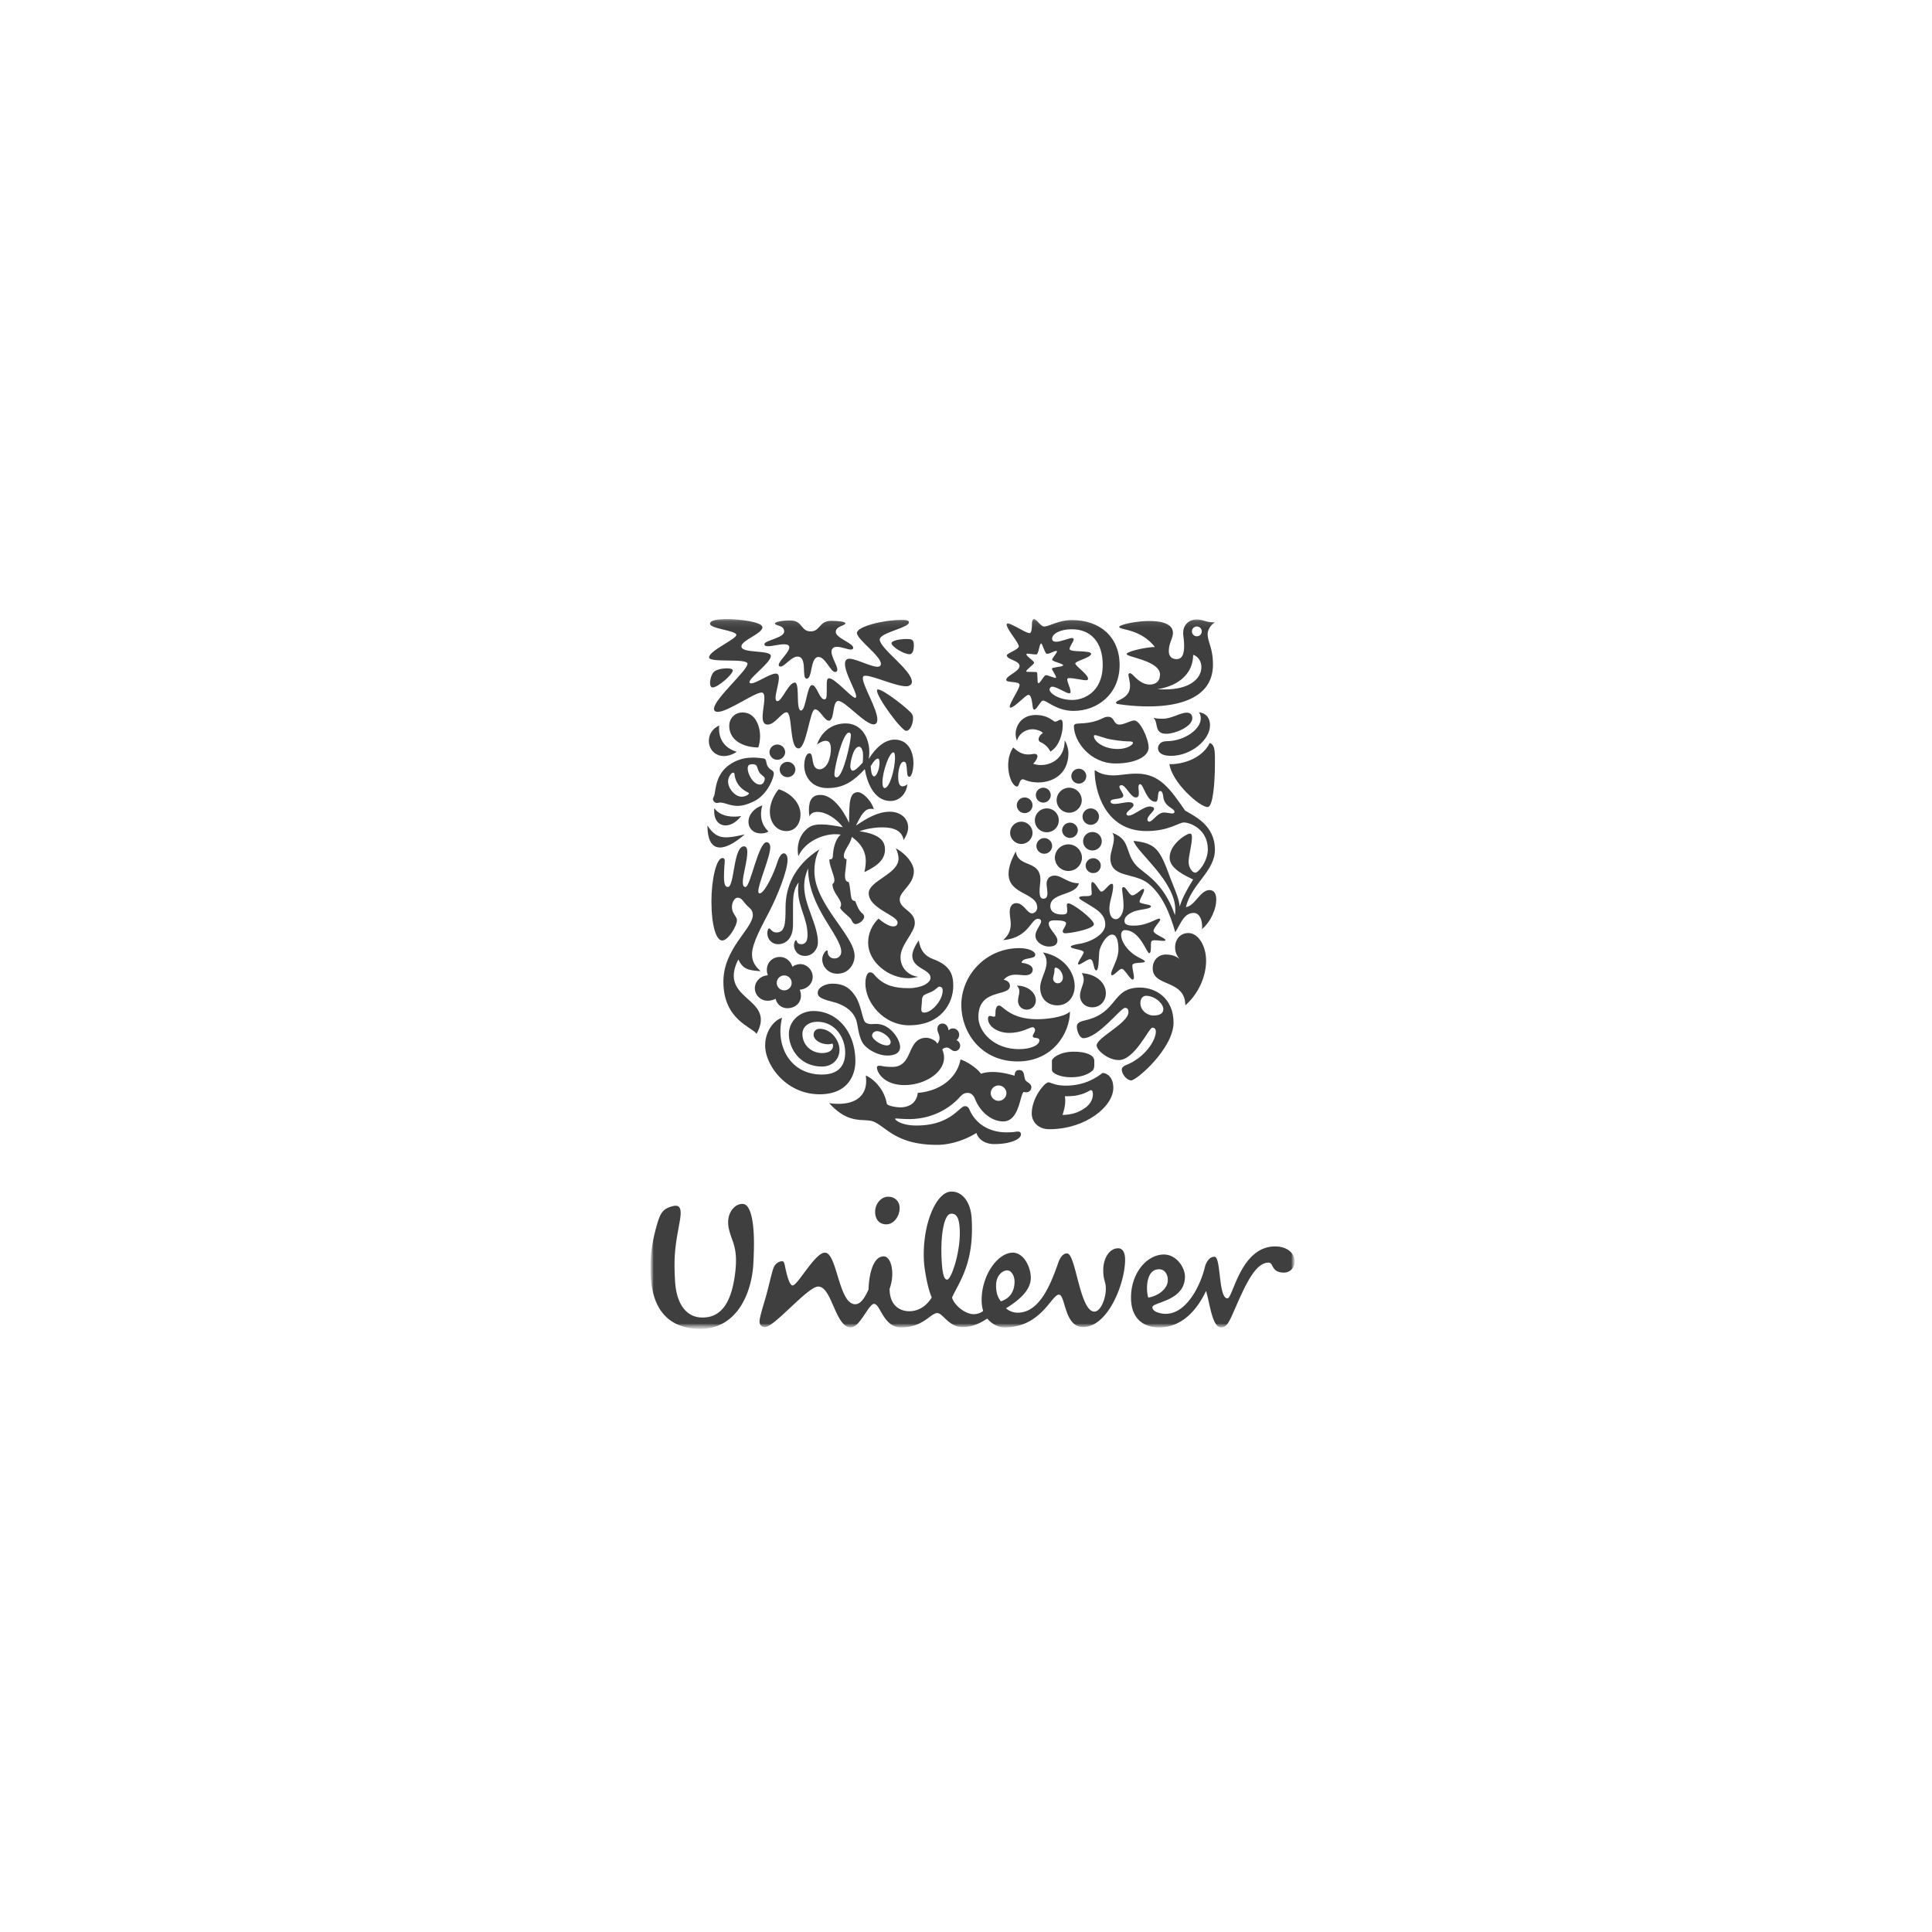 <?xml version="1.0" encoding="UTF-8"?>
<svg data-bbox="101.002 96.1 100.04 110.251" xmlns="http://www.w3.org/2000/svg" viewBox="0 0 300 300" height="300" width="300" data-type="color">
    <g>
        <mask height="111" width="101" y="96" x="101" maskUnits="userSpaceOnUse" style="mask-type:luminance" id="0d5ee592-a243-4db7-94dd-dfae53cbd503" fill="none">
            <path fill="#ffffff" d="M201.042 96.1H101v110.25h100.042z"/>
        </mask>
        <g mask="url(#0d5ee592-a243-4db7-94dd-dfae53cbd503)">
            <mask height="111" width="101" y="96" x="101" maskUnits="userSpaceOnUse" style="mask-type:luminance" id="d0a46ab1-75c3-4d4f-a537-6a34803ff5c7" fill="none">
                <path fill="#ffffff" d="M201.041 96.1H101v110.25h100.041z"/>
            </mask>
            <g mask="url(#d0a46ab1-75c3-4d4f-a537-6a34803ff5c7)">
                <path fill="#3F3F3F" d="M113.885 193.031c-.164-.52-.642-1.688-.772-2.551-.288-1.91.715-3.168 1.636-3.456 1.033-.288 1.437.229 1.837 1.431.517 1.83.574 4.227.401 7.66-.226 4.689-2.581 10.351-8.435 10.234-5.053-.11-7.289-3.371-7.521-8.345-.11-2.345.058-4.689 1.033-8.004.517-1.775.978-2.407 2.583-2.747 1.261-.229 1.147 1.084.862 2.633-.629 3.429-.921 5.085-.688 8.975.225 4.117 2.123 5.719 4.19 5.719 3.099.059 4.476-2.513 5.052-6.234.455-2.972.112-4.402-.178-5.315m66.092 4.06c1.207 0 1.554 1.423 1.265 2.284-.288.856-1.32 1.833-2.926 2.117-.346-.86-.519-4.401 1.661-4.401m-22.438 1.939c0-.968-.52-1.77-1.146-1.77-.522 0-1.723.57-1.723 2.401 0 1.434.512 2.114.746 2.406 1.66-.517 2.123-1.893 2.123-3.037m-17.855-11.663c-.081-.917-.802-1.541-1.779-1.541-1.089 0-2.115 1.138-2.006 2.569.07.943.628 1.718 1.724 1.718 1.259.001 2.176-1.428 2.061-2.746m9.335 3.359c-.099-1.599-.488-2.321-1.35-2.262-1.143.069-1.672 3.652-1.438 7.418.149 2.457.516 2.836.858 2.812.633-.038 2.15-4.428 1.93-7.968m38.077 6.019c-.712 2.94-2.869 7.265-6.086 7.265-.745 0-2.066-.289-2.066-1.032 0-.801 5.055-.911 5.055-4.745 0-1.428-1.32-3.432-3.273-3.432-2.583 0-5.102 2.805-5.102 6.692 0 3.485 2.173 4.63 4.354 4.63 3.79 0 6.086-3.09 7.291-5.661.576 1.716.915 5.661 2.356 5.661.572 0 .976-.287 1.665-1.828 1.718-3.834 3.385-8.236 5.682-8.236.858 0 .344 1.547 2.41 1.547.973 0 1.66-.801 1.66-1.72 0-1.316-1.204-2.342-3.039-2.342-5.397 0-6.541 8.063-7.403 8.063-1.436 0-.976-6.462-2.012-6.462-.918-.001-1.37 1.089-1.492 1.6m-45.918 6.861c.86 0 2.34-.278 3.504-2.136-.666-1.473-1.141-4.45-1.207-5.534-.342-5.543 1.801-10.757 4.148-10.901 1.721-.104 3.097 1.518 3.255 4.146.423 6.907-1.886 9.79-3.042 12.278.195.964 1.838 2.606 3.387 2.606.572 0 1.264-.286 1.438-.518a5.7 5.7 0 0 1-.233-1.657c0-4.003 2.584-7.378 4.824-7.378 1.779 0 2.812 2.344 2.812 3.891 0 1.827-1.551 3.317-3.846 4.747.404.397 1.146.686 1.781.686 3.274 0 4.987-3.947 6.256-7.551.229-.687.633-1.657 1.435-1.657 1.377 0 1.954 9.035 4.244 9.035.979 0 1.781-2.003 1.781-3.543 0-1.145-.402-1.26-.402-2.918 0-1.828.977-3.371 2.3-3.371.803 0 1.093.797 1.093 1.767 0 3.66-2.644 10.466-6.542 10.466-2.933 0-2.704-5.032-3.736-5.032-1.153 0-2.76 5.089-8.438 5.089-.922 0-1.896-.457-2.697-1.374-1.376.917-2.527 1.317-3.848 1.317-2.121 0-3.042-2.173-3.901-2.173-1.035 0-2.18 2.23-5.627 2.23-2.755 0-3.215-3.656-4.188-3.656-.863 0-2.183 3.656-3.617 3.656-2.415 0-2.926-6.346-5.054-6.346-1.664 0-6.923 6.445-8.351 6.298-.574-.06-.815-.487-.755-1.059.081-.791.764-2.909 1.042-3.911.464-1.739.89-3.645 1.128-4.252.236-.614.873-1.051 1.385-1.004.257.024.334.503.414.899.291 1.414.695 2.855 1.152 2.855.806 0 3.469-5.09 5.018-5.09 1.897 0 2.125 8.008 4.706 8.008.863 0 1.497-1.028 2.069-2.29.058-2.118.632-5.142 2.354-5.142 1.206 0 1.78 2.685.917 5.032-.002 2.8 1.833 3.487 3.041 3.487" data-color="1"/>
            </g>
            <path fill="#3F3F3F" d="M181.158 113.938c-.425 0-1.036 0-1.371-.665-.276-.547-.183-1.428-.701-1.822.518.151 1.066.151 1.492.151 1.373 0 2.684-.94 3.69-.94.664 0 .877.425.877.848.001 1.337-2.705 2.428-3.987 2.428m.67 3.429c3.165 0 6.063-2.518 6.063-4.732 0-1.033-.489-1.882-1.738-2.034.213.274.304.486.304.971 0 1.67-2.553 3.521-5.328 3.521-1.007 0-1.312.697-1.312 1.061 0 .85.824 1.213 2.011 1.213m-.243 1.275c.398 2.882 4.781 6.766 5.968 6.674.795-.066 1.099-3.762 1.099-6.674 0-1.668.092-2.974-.793-3.278-1.403 2.823-5.084 3.4-6.274 3.278" data-color="1"/>
            <path fill="#3F3F3F" d="M113.028 137.727c1.034 0 .822-6.311 2.496-6.311.397 0 .519.394.519.88 0 1.425-.701 3.52-.701 4.672 0 .577.153.759.427.759.732 0 2.011-6.949 3.259-6.949.396 0 .578.395.578.789 0 1.457-1.856 5.644-1.856 6.827 0 .182.059.333.213.333.762 0 2.284-3.276 2.771-4.914.274-.85.639-1.306.975-1.306.304 0 .58.334.58 1.033 0 1.638-1.525 5.491-2.865 8.071-1.034 2.002-2.649 4.883-2.649 6.491 0 .82.15 1.669 1.339 2.701-1.95-.122-2.741-.303-3.471-1.82-3.26 6.462 5.999 5.826 2.832 11.558-.58-1.029-5.147-2.092-5.147-8.099 0-5.188 4.567-8.223 4.567-10.376 0-.424-.15-.788-.546-1.122-1.007-.851-1.038-1.547-1.829-1.547-.578 0-1.281 1.334-.549 2.517.245.395.458.638.458 1.002 0 .848-1.341 3.123-2.284 3.123-.945 0-1.675-2.333-1.675-6.097 0-3.339.76-6.705 1.705-6.705.274 0 .365.181.365.425 0 .395-.121 1.182-.121 2.517 0 1.426.335 1.548.609 1.548" data-color="1"/>
            <path fill="#3F3F3F" d="M120.793 146.615c1.281 0 2.346-.942 2.346-3.032v-3.096c0-1.183.092-2.517.884-3.46-.092.396-.092.82-.092 1.215 0 2.61 1.461 4.401 1.461 6.918 0 .939-.274 1.456-1.003 1.456-.702 0-.64-.637-.794-.637-.121 0-.304.394-.304.819 0 .637.457 1.638 1.736 1.638 1.097 0 1.979-1.001 1.979-2.124 0-2.728-2.132-5.764-2.132-8.676 0-1.275.335-2.124.609-2.792 0 6.038 5.147 10.437 5.147 12.954 0 .578-.426 1.033-1.066 1.033-.7 0-1.036-.547-1.036-.972 0-.212-.03-.273-.122-.273-.181 0-.73.607-.73 1.397 0 1 .822 2.216 2.345 2.216 1.735 0 2.68-1.459 2.68-2.763 0-3.185-6.244-8.01-6.244-13.166 0-.881.151-2.307.793-3.399-4.021 2.578-5.269 6.008-5.269 9.011 0 2.61-.091 3.913-1.431 3.913-.702 0-.884-.636-1.129-.636-.182 0-.274.546-.274.697.002 1.122.825 1.759 1.646 1.759" data-color="1"/>
            <path fill="#3F3F3F" d="M166.937 112.453c.387-.259 2.104.151 4.324-.943.273-.149.548-.21.791-.21 1.068 0 .794 1.213 1.769 1.213.76 0 1.738-.638 2.317-.638.908 0 2.218 2.853 2.218 4.188 0 1.547-2.341 2.489-5.114 2.489-4.049 0-6.488-3.52-6.488-5.796.001-.182.093-.243.183-.303m6.641 3.853c1.341 0 2.346-.607 2.346-.972 0-.12-.182-.211-.579-.211s-1.189-.03-2.682-.274c-1.282-.212-2.257-.697-2.622-.697-.122 0-.183.06-.183.151 0 .79 1.463 2.003 3.72 2.003" data-color="1"/>
            <path fill="#3F3F3F" d="M121.434 158.054c-1.005.243-2.62 1.819-2.62 4.31 0 2.971 3.198 7.554 8.467 7.554 4.446 0 5.543-3.065 5.543-5.13 0-4.58-2.831-7.797-6.516-7.797-2.01 0-3.808 1.457-3.808 3.61 0 2.004 1.523 5.007 5.146 5.007 1.706 0 2.711-1.215 2.711-2.607 0-1.366-1.248-3.246-3.077-3.246-.548 0-.943.36-.943.939 0 .727 1.003 1.457 2.253 1.457.304 0 .548-.061.671-.123a.74.74 0 0 1 .091.365c0 .699-.67 1.124-1.706 1.124-1.553 0-3.045-1.152-3.045-2.977 0-1.089.945-1.878 2.315-1.878 2.71 0 4.323 2.396 4.323 4.795 0 2.152-1.185 3.398-3.623 3.398-4.873-.001-7.247-4.371-6.182-8.801" data-color="1"/>
            <path fill="#3F3F3F" d="M156.201 175.829c1.461 0 1.385-.121 1.842-.121.456 0 .487.273.487.456 0 .668-1.493 1.487-4.143 1.487-1.553 0-2.498-.82-2.771-1.73-1.523.971-3.837 1.851-6.122 1.851-6.242 0-7.826-2.702-9.777-3.58-1.492-.668-3.776.638-6.975-2.913.427.092 1.007.122 1.463.122 2.801 0 4.293-1.363 4.293-3.55 0-.274-.03-.574-.061-.846.854.333 2.804 1.788 3.262 4.366.059.304 1.307.576 2.099.576 1.098 0 2.499-.455 2.712-2.244 3.655-.302 6.123-2.455 6.641-5.19 1.308.426 2.8 1.609 3.166 2.217q.776-.272 1.826-.273c.975 0 2.073.183 3.381.577.062-.394.122-.88.732-.88.913 0 .67 1.002.975 1.575.152.304.915.486.915 1.093 0 .579-.49.791-.794.791-.122 0-.275-.03-.367-.06-.608.213-.64 4.579-3.197 4.579-1.887 0-3.624-1.547-4.386-3.487-.213-.577-.67-.942-1.097-.942-.486 0-.76.092-1.338.73-1.644 1.788-4.386 3.335-7.767 3.335-1.036 0-1.858-.093-2.072-.093-.123 0-.123.031-.123.06 0 .214 1.035 1.034 3.29 1.034 5.361 0 6.671-3.005 7.523-3.005.124 0 .486 0 .699.486 1.251 2.911 3.978 3.579 5.684 3.579m-2.362-6.063a1.22 1.22 0 0 0 2.438 0 1.22 1.22 0 0 0-1.218-1.216c-.671 0-1.22.547-1.22 1.216" data-color="1"/>
            <path fill="#3F3F3F" d="M177.961 154.625c-.427 0-.884.335-.884 1.156 0 .907.702 1.485 1.097 1.666.214.123.55.244.882.244.884 0 1.586-.244 1.586-.974-.001-.936-1.374-2.092-2.681-2.092m-3.286 1.88c-.64 0-4.178 4.703-6.457 4.703-.548 0-1.006-1.031-1.006-1.817 0-.425.274-.729 1.251-.943 5.237-1.183 4.078-5.098 8.552-5.098 2.466 0 5.212 1.671 5.212 5.432 0 4.005-5.723 8.979-6.576 8.979-.702 0-1.463-1.001-1.463-1.668 0-.212.092-.485.701-.728 2.92-1.154 4.593-3.824 4.593-5.19 0-.304-.151-.604-.548-.604-.516 0-2.734 5.034-5.204 5.034-1.708 0-3.446-1.543-3.446-2.273 0-1.216 4.94-3.459 4.94-5.16-.001-.638-.305-.667-.549-.667" data-color="1"/>
            <path fill="#3F3F3F" d="M114.398 116.731s-.882.667-1.979.667c-1.309 0-2.345-.97-2.345-2.336 0-.941.488-1.911 1.614-2.398-.03.183-.03.334-.03.516-.001 1.731.974 3.035 2.74 3.551m6.518 5.826c-.67.788-1.371 2.123-1.371 3.488 0 1.638 1.006 3.003 2.56 3.003 1.491 0 2.193-1.274 2.193-2.578 0-2.032-1.859-3.46-3.382-3.913m-10.111 1.213a.65.65 0 0 0-.092.334c0 .274.305.576.578.576.244 0 .396-.06.518-.06.73 0 1.553.515 2.741.515.699 0 1.522-.213 2.557-.727 2.193-1.093 3.047-3.793 3.047-4.249 0-.577-.465-.501-.854-1.032-.388-.529-.24-.997-.487-1.244-.14-.142-.577-.151-1.127-.212a7 7 0 0 0-.671-.031c-1.003 0-2.195.124-3.532.972-2.641 1.68-2.253 4.46-2.678 5.158m7.157-3.762c.211.286.793.638.793.85 0 .423-.245.971-.732.971-1.066 0-1.918-1.609-1.918-2.52 0-.575.335-.636.791-.636.213 0 .305.031.457.122.273.152.273.758.609 1.213m-2.803 3.702c-1.004 0-2.101-1.244-2.101-2.367 0-.606.457-1.366.792-1.366.121 0 .183.092.212.305.183 1.486 1.158 2.336 2.073 2.76.091.06.152.091.152.151 0 .213-.579.517-1.128.517m2.59-7.646a6 6 0 0 0 .274-1.761c0-1.455-.672-3.671-2.742-3.671-1.187 0-2.042.941-2.042 2.064 0 2.397 2.407 3.368 4.51 3.368m-7.889 12.135c0 2.305.702 3.399 1.95 3.399.975 0 2.284-.699 3.836-2.034-1.186.273-2.102.456-2.923.456-1.096 0-1.948-.425-2.863-1.821m1.067-2.7c-.029.153-.029.304-.029.454 0 1.426.759 2.216 1.765 2.216.759 0 1.644-.455 2.434-1.457-.333.06-.731.09-1.096.09-1.125 0-2.344-.302-3.074-1.303m7.462-.425c-.702.182-2.163 1.031-2.163 2.548 0 1.091.852 1.791 1.918 1.791.549 0 .944-.122 1.188-.304-.852-.819-1.157-1.73-1.157-2.639 0-.638.091-1.031.214-1.396m1.096-8.313a1.22 1.22 0 0 0 1.217 1.215c.67 0 1.219-.547 1.219-1.215a1.22 1.22 0 0 0-2.436 0m1.582 2.73a1.22 1.22 0 0 0 2.439 0 1.22 1.22 0 0 0-2.439 0" data-color="1"/>
            <path fill="#3F3F3F" d="M168.584 134.388c0-.606.549-1.122 1.151-1.122.671 0 1.189.516 1.189 1.122 0 .698-.519 1.184-1.189 1.184a1.16 1.16 0 0 1-1.151-1.184m-10.694-9.344c0 .667.55 1.214 1.218 1.214.672 0 1.221-.547 1.221-1.214s-.55-1.213-1.221-1.213c-.668 0-1.218.547-1.218 1.213m-1.034 4.278c0 .941.79 1.728 1.736 1.728.943 0 1.737-.787 1.737-1.728 0-.94-.794-1.73-1.737-1.73-.946 0-1.736.79-1.736 1.73m3.839-1.942a1.84 1.84 0 0 0 1.852 1.851 1.844 1.844 0 0 0 1.861-1.851 1.845 1.845 0 0 0-1.861-1.851 1.84 1.84 0 0 0-1.852 1.851m.153-3.944a1.155 1.155 0 1 0 2.309 0 1.155 1.155 0 0 0-2.309 0m5.511-2.911c0 .635.518 1.151 1.159 1.151.639 0 1.158-.516 1.158-1.151 0-.639-.519-1.155-1.158-1.155-.641 0-1.159.516-1.159 1.155m-2.286 3.731a1.96 1.96 0 0 0 1.95 1.941c1.067 0 1.952-.88 1.952-1.941a1.96 1.96 0 0 0-1.952-1.941c-1.067 0-1.95.878-1.95 1.941m-3.135 7.099c0 .668.549 1.213 1.214 1.213a1.22 1.22 0 0 0 1.22-1.213 1.22 1.22 0 0 0-1.22-1.214 1.22 1.22 0 0 0-1.214 1.214m3.988-2.428a1.22 1.22 0 0 0 2.439 0 1.22 1.22 0 0 0-2.439 0m-1.127 4.278a2.105 2.105 0 0 0 4.208 0 2.105 2.105 0 0 0-2.105-2.094 2.103 2.103 0 0 0-2.103 2.094m4.388-2.58c0 .79.641 1.428 1.428 1.428a1.427 1.427 0 1 0 0-2.853c-.787 0-1.428.637-1.428 1.425m-.091-3.823c0 .7.58 1.276 1.273 1.276.702 0 1.282-.576 1.282-1.276 0-.696-.58-1.273-1.282-1.273-.693 0-1.273.577-1.273 1.273" data-color="1"/>
            <path fill="#3F3F3F" d="M171.199 166.609c-.793.608-2.645 1.971-5.725 1.971-1.645 0-2.377-.516-2.621-.516-.305 0-.64.303-.975.698-.724.851-1.67 2.429-1.67 4.157 0 1.212.946 2.424 2.706 2.424 5.701 0 9.961-3.548 9.961-6.429 0-1.637-.974-2.305-1.676-2.305m-1.584-.333c.246-.21.304-.546.304-.881v-.698c0-.881-1.335-1.394-3.164-1.394-2.226 0-3.415.998-3.415 1.425v1.395c0 .578 1.343 1.154 2.989 1.154 1.31 0 2.499-.333 3.286-1.001m-.246 3.003c.154 0 .335.09.335.638 0 .666-.303 1.545-1.395 2.242-.762.518-1.799.943-3.322.97.243-.725.427-1.486.427-2.211 0-.243-.03-.426-.061-.698h.396c2.408.001 3.445-.941 3.62-.941" data-color="1"/>
            <path fill="#3F3F3F" d="M157.738 132.204c.335 2.577 3.811 1.273 3.811 4.397 0 .456-.122 1.125-.122 1.7 0 .668.059 1.244.573 1.244.517 0 .64-.363.64-.849 0-.487-.123-1.093-.123-1.426 0-1.063.762-1.305 1.221-1.305 1.158 0 2.041 1.184 3.78 1.184-.398 1.941-4.421 1.425-4.421 3.55 0 1.062 1.067 1.303 1.768 1.303.64 0 .854-.09.854-.635 0-.305-.062-.639-.062-.851a.24.24 0 0 1 .245-.243c.673 0 3.956 2.488 3.956 3.248 0 .697-3.469 1.394-4.474 1.394-.305 0-.366-.212-.366-.333 0-.213.518-.85.518-1.213 0-.273-.457-.456-1.677-.456-.58 0-1.007.061-1.007.517 0 .817 1.342 1.82 1.342 2.576 0 .608-.366.972-1.342.972-.823 0-2.067-.638-2.067-1.699 0-.849.879-1.697.879-2.214 0-.152-.116-.395-.482-.395-1.129 0-1.433 2.972-5.425 3.307.64-.576 1.187-1.214 1.187-2.516 0-.638-.151-1.155-.151-1.852 0-.91.425-1.366 1.035-1.366 1.126 0 1.674 1.577 2.408 1.577.397 0 .823-.362.823-.909 0-2.306-4.448-1.973-4.448-5.219.001-.88.304-1.972 1.127-3.488m14.527 8.89c0 .756.246 1.637 1.008 1.637.64 0 1.187-.97 1.187-2.032 0-1.214-.213-2.155-.213-2.642 0-.211.092-.302.213-.302.458.031.884 1.274 1.373 1.274.549 0 1.366-1.002 1.7-1.002.092 0 .122.122.122.152 0 .456-.701 1.458-.701 1.852 0 .333 1.768.394 1.768.697 0 .456-1.854.456-2.737.851-.852.363-1.373.818-1.373 1.426 0 .607.61.727 1.464.727 2.035 0 3.467-1.091 3.924-1.091.091 0 .151.059.151.151 0 .304-1.035 1.304-1.035 1.76 0 .515 1.89 1.12 1.859 1.425-.03.091-.152.12-.365.12-.337 0-.854-.091-1.251-.091-.244 0-.457.03-.55.152-.211.243.062 1.852-.363 1.852-.397 0-1.433-3.58-3.773-3.58-.335 0-.579.273-.579.728 0 1.213 1.189 2.608 2.317 3.276.51.334 1.365.668 1.365.851 0 .363-1.945.03-1.945.636 0 .546.244 1.367.244 1.851 0 .152-.031.333-.213.333-.366 0-1.251-1.668-1.677-1.668-.366 0-1.158 1-1.494 1-.091 0-.151-.09-.151-.18 0-.699 1.128-2.275 1.128-3.824 0-.728-.092-2.306-.977-2.306-.731 0-1.555 1.153-1.92 2.306-.212.667-.061 3.247-.549 3.247-.457 0-.335-1.729-.946-1.729-.449 0-1.425.818-1.76.818-.062 0-.123-.031-.123-.091 0-.363.884-1.547.884-1.79 0-.455-2.011-.515-2.011-.879 0-.213.792-.364 1.523-.486 1.55-.274 3.835-1.396 3.835-2.973 0-1.759-1.707-2.518-2.829-3.247-.579-.364-1.219-.666-1.219-.909s.731-.243 1.036-.243c.457 0 .909-.031.909-.394 0-.274-.062-.819-.062-1.244 0-.304.03-.547.154-.547.456 0 1.096 1.486 1.402 1.486.487 0 1.157-1.214 1.616-1.214.151 0 .213.092.213.365.002 1.122-.579 2.396-.579 3.491" data-color="1"/>
            <path fill="#3F3F3F" d="M158.623 149.497c1.402.182 1.738.667 1.738 1.062 0 .668-.61.88-1.191.88-.425 0-.913-.091-1.431-.091-.672 0-1.34.152-1.888.789.395.06.975.335.975.942 0 1.76-4.903.302-4.903 4.824 0 2.396 2.498 5.007 6.273 5.007 1.952 0 3.201-.637 3.201-1.367 0-.576-1.035-.183-1.035-.668 0-.212.365-.608.365-.943 0-.147-.122-.422-.365-.422-.551 0-1.587.877-3.689.877-1.645 0-3.26-.937-3.26-2.213 0-.272.123-.425.305-.425.184 0 .426.122.64.122.184 0 .213-.122.213-.455 0-.334 0-1.276.578-1.276.58 0 1.677 2.125 5.882 2.125 1.396 0 4.109-.272 5.115-1.183-.03 3.338-2.653 7.737-8.133 7.737-5.695 0-8.741-4.552-8.741-8.74 0-4.64 3.806-8.857 9.016-8.857 1.338 0 2.468.454 2.468 1.031-.001.791-1.982.304-2.133 1.244m9.351 1.61c.213.332.305.666.305.969 0 .851-.579 1.639-.579 2.52 0 1.001.762 1.819 1.915 1.819 1.249 0 2.103-.999 2.103-2.184 0-1.608-1.463-2.973-3.744-3.124m-10.084 1.941c.304.302.397.606.397.91 0 .454-.213.941-.213 1.457 0 .725.549 1.364 1.339 1.364.855 0 1.435-.669 1.435-1.455 0-1.153-1.192-2.276-2.958-2.276m4.049-5.159c3.2.607 4.938 3.005 4.938 5.251 0 1.548-.975 2.971-2.683 2.971-1.555 0-2.676-1.061-2.676-2.76 0-1.274.999-2.609.999-3.915 0-.515-.152-1.031-.578-1.547m1.585 4.036c0 .424.305.759.732.759.486 0 .792-.426.792-.911 0-.636-.579-1.516-1.128-1.516-.245 0-.152.364-.213.758-.032.302-.183.666-.183.91" data-color="1"/>
            <path fill="#3F3F3F" d="M129.902 120.706c1.035 0 2.222-5.583 2.222-6.525 0-.242-.09-.425-.304-.425-.944 0-2.253 5.311-2.253 6.495-.001.212.06.455.335.455m7.462 1.668c.759 0 1.612-2.913 1.612-4.734 0-.395-.06-.818-.244-.818-.64 0-1.706 3.004-1.706 4.641.001.638.154.911.338.911m-4.968-2.701c.335 0 .762-.365 1.556-1.243.06-.394.06-.759.06-1.214 0-.606-.244-1.274-.609-1.274-.915 0-1.37 2.427-1.37 3.066.001.362.182.665.363.665m4.174-1.243c0-.517-.122-.638-.243-.638-.305 0-.639.365-1.127 1.184.061 1.092.244 1.578.548 1.578.335 0 .822-1.063.822-2.124m2.346-3.581c2.011 0 2.923 1.73 2.923 3.672 0 .849-.242 2.094-.638 2.094s-.335-.699-.396-1.336c-.061-.819-.214-1.001-.488-1.001-.519 0-.853 1.213-.853 2.337 0 .696.123 1.486.669 1.486.305 0 .58-.152.763-.334-.122 1.395-1.159 2.61-2.62 2.61-2.68 0-3.686-3.126-3.989-4.946-1.614 1.699-3.106 2.943-5.787 2.943-2.497 0-3.624-1.82-3.624-3.549 0-.517.182-1.851.823-1.851.761 0 .091 2.487 1.583 2.487.366 0 1.034-.305 1.402-1.304.212-.608.334-1.244.334-1.791 0-.82-.182-1.334-.791-1.334-.519 0-1.159.393-1.372.606.732-2.185 2.498-3.307 4.445-3.307 2.408 0 3.686 2.124 3.686 4.491 0 .333-.03.697-.092 1.031 1.036-1.699 2.47-3.004 4.022-3.004" data-color="1"/>
            <path fill="#3F3F3F" d="M133.22 123.009c-1.309 0-1.37 1.581-1.37 4.764-.975-2.093-2.588-4.338-4.477-4.338-1.279 0-1.765.85-1.765 2.335 0 .304.03.76.091 1.031.153-.514.64-.727 1.248-.727 1.311 0 2.894 1.001 3.93 2.367-1.187-.212-2.345-.425-3.319-.425-.61 0-1.158.061-1.614.273-.884.394-2.072 1.699-2.072 3.672q0 .455.093 1c1.065-2.367 3.897-3.428 5.725-3.428.366 0 .639.03.853.061-.945.848-1.157 2.335-1.22 3.337-.028.485-.213.517-.548.517 0 1 .793 2.488.793 3.245 0 .273-.152.516-.304.578 0 1.335 1.338 2.305 1.338 3.154 0 .212-.059.395-.152.486.093.547 1.566 1.465 1.757 1.926.234.559.497.654.65.654.518 0 1.338-.608 1.338-1.155 0-.181-.153-.393-.273-.485-.579-.424-.884-1.334-1.128-1.94-.213 0-.489-.09-.586-.447-.166-.629-.174-1.799-.418-2.498-.396-.09-.58-.242-.58-1.061 0-.395.245-1.943.245-2.49-.182 0-.426-.121-.426-.485 0-.97.976-1.729 1.248-2.972 1.737 1.273 2.162 2.577 2.162 3.732 0 .605-.092 1.182-.213 1.729 1.279-.638 3.198-1.578 3.198-3.49 0-1.124-.518-2.367-3.96-2.852 1.066-.395 2.407-.606 3.533-.606 1.951 0 3.077.606 3.319 1.97.397-.605.702-1.304.702-1.94 0-1.488-1.25-2.458-2.833-2.458-1.858 0-3.503.97-5.27 2.154.794-1.637 1.34-2.608 2.316-2.608.152 0 .304.03.457.061-.366-1.334-1.736-2.641-2.468-2.641" data-color="1"/>
            <path fill="#3F3F3F" d="M184.536 144.885c1.526 0 2.744 1.971 2.744 4.278 0 2.457-1.159 5.128-3.225 6.947-.03-4.095-5.062-2.791-5.062-5.763 0-1.274.916-2.124 2.014-2.124q1.462 0 2.286.821a2.7 2.7 0 0 1-.823-1.943c0-1.156.732-2.216 2.066-2.216" data-color="1"/>
            <path fill="#3F3F3F" d="M157.342 116.064c.793.758 1.492 1.091 2.346 1.091.336 0 .733-.09.947-.09.275 0 .456.12.456.333 0 .334-.305.881-.67 1.185.365.151.762.212 1.189.212 1.73 0 3.711-1.093 3.711-3.823.367.484.58 1.486.58 1.942 0 3.307-2.439 4.58-4.688 4.58-1.463 0-2.196-.486-2.38-.486-.578 0-.547 1.155-.943 1.124-.701-.121-1.34-1.669-1.34-3.307.001-.971.245-2.003.792-2.761m4.597-2.216c-.244-.394-1.153-.606-1.578-.606-1.343 0-2.257.94-2.44 1.79a2.9 2.9 0 0 1-.213-1.032c0-1.335.915-2.973 3.141-2.973 1.944 0 2.706 1.032 2.981 1.032.304 0 .609-.304.854-.304.335 0 .335.516.335.881 0 1.212-.55 3.306-1.921 4.065-.245-.516-.732-1.093-1.519-1.456a.48.48 0 0 1-.304-.455c-.001-.335.303-.76.664-.942" data-color="1"/>
            <path fill="#3F3F3F" d="M136.174 107.234c0 1.062 3.807 6.25 4.539 6.25.61 0 1.066-1.062 1.066-1.973 0-.241-.062-.483-.182-.667-.549-.758-4.417-3.793-5.27-3.793-.093 0-.153.092-.153.183m-22.386-3.125c0 .608-2.314 2.639-3.135 2.639-.304 0-.397-.363-.397-.696 0-.606.274-1.457.61-1.731.394-.364 1.308-.544 2.009-.544.426 0 .913.089.913.332m27.809 1.76c0-1.821-4.941-5.128-4.996-6.553-.006-.13.066-.26.177-.376.846-.89 4.361-1.538 4.361-2.296 0-.392-.732-.392-1.098-.392-2.832 0-6.974 1.03-6.974 2.031 0 1.033 3.715 3.551 3.715 4.796 0 .333-.213.455-.548.455-1.035 0-3.289-1.246-4.355-1.246-.487 0-.671.334-.671.821 0 1.456 1.736 4.217 1.736 5.034 0 .092-.031.213-.153.213-.548 0-3.135-3.032-4.05-3.032-.334 0-.365.453-.365 1.122v1.031c0 .697-.031 1.123-.364 1.123-.794 0-1.159-2.215-1.92-2.215-.792 0-.945 3.943-1.704 3.943-.885 0-.123-4.338-.976-4.338-.944 0-2.011 2.883-2.681 2.883-.243 0-.303-.244-.303-.456 0-.879.516-2.305.516-3.154 0-.426-.122-.668-.486-.668-.946 0-3.016 1.517-3.807 1.517-.122 0-.275-.06-.275-.183 0-.726 3.32-3.033 3.32-4.064 0-1.002-4.571-.334-4.571-1.488 0-.97 3.262-1.971 3.262-2.973 0-.88-3.869-1.273-5.361-1.273-1.797 0-2.771.21-2.771.727 0 .789 4.082 1.032 4.082 1.73 0 .667-4.235 2.457-4.235 3.488 0 .911 5.969.061 5.969 1.003 0 1.03-5.206 5.489-5.206 6.976 0 .334.243.487.577.487 1.584 0 5.694-3.004 6.822-3.004.397 0 .427.484.427.91 0 .789-.273 2.002-.273 2.883 0 .696.182 1.182.79 1.182 1.129 0 2.163-1.911 2.926-1.911.974 0 .395 5.612 1.858 5.612 1.248 0 1.765-6.067 2.557-6.067s1.433 1.759 2.163 1.759c.913 0 .487-3.064 1.462-3.064 1.065 0 4.111 3.641 5.482 3.641.426 0 .578-.334.578-.759 0-1.609-2.253-5.248-2.253-6.4 0-.303.09-.395.425-.395 1.188 0 4.661 1.638 6.305 1.638.552 0 .886-.303.886-.698m-3.169-6.007c0 .546 1.919 1.73 2.804 1.73.517 0 .669-.699.669-1.427 0-.91-.394-.94-1.187-.94-1.006 0-2.286.273-2.286.637m-7.157-3.095c0-.183-.913-.365-2.161-.365-1.981 0-1.706 1.64-3.229 1.64-1.583 0-1.189-1.7-3.199-1.7-1.218 0-2.344.213-2.344.485 0 .365 1.431.213 1.431 1.215 0 1.061-3.077 1.365-3.077 2.002 0 .213.243.304.548.304.671 0 1.735-.304 2.498-.304.427 0 .823.09.823.485 0 .759-1.646 2.125-1.646 2.731 0 .183.151.244.304.244.61 0 1.646-1.548 2.62-1.548 1.614 0 .55 3.428 1.431 3.428.914 0 .518-3.369 1.828-3.369 1.068 0 1.858 2.337 2.589 2.337.183 0 .335-.151.335-.364 0-.636-.913-1.942-.913-2.791 0-.516.365-.76.852-.76.7 0 1.645.426 2.161.426.182 0 .365-.061.365-.273 0-.728-2.708-1.516-2.708-2.457.001-.941 1.492-.941 1.492-1.366" data-color="1"/>
            <path fill="#3F3F3F" d="M185.267 101.683c0 2.699-1.974 4.762-5.542 5.338.397.03.763.03 1.129.03 4.17 0 5.695-1.88 5.695-3.457 0-.881-.488-1.668-1.282-1.911m-5.145 3.063c0-2.154-5.173-2.701-5.173-3.185 0-.394 2.888-1.063 4.381-1.093-2.284-2.913-5.539-2.608-5.539-3.125 0-.303 2.437-.911 4.688-.911 1.888 0 3.655.425 3.655 1.851 0 .79-.64 1.61-.64 2.822 0 .668.333 1.244 1.219 1.244.947 0 1.158-1 1.158-2.064 0-.878-.151-1.546-.151-1.971 0-1.274.877-2.123 2.127-2.123 1.036 0 1.28.453 2.805.453-.824.487-1.129 1.367-1.129 1.79 0 1.277.826 2.156.826 4.766 0 4.791-4.507 6.491-10.023 6.491-1.516 0-3.133-.122-4.719-.364-.242-.03-.304-.09-.304-.242 0-.395 2.165-.608 2.165-2.548 0-.76-.244-1.487-.244-1.76a.24.24 0 0 1 .244-.243c.457 0 1.373 1.759 3.073 1.759.452 0 1.581-.152 1.581-1.547m4.963-6.704c0 .424.335.757.762.757a.75.75 0 0 0 .762-.757.753.753 0 0 0-.762-.76.753.753 0 0 0-.762.76" data-color="1"/>
            <path fill="#3F3F3F" d="M182.378 126.074c0-.636-1.616-.697-1.767-2.488-.032-.272-.123-.756-.459-.756-.548 0-.122 1.668-.731 1.668-1.401 0-1.857-2.731-2.375-2.731-.123 0-.268.091-.268.455 0 .334.061.546.061.939 0 .396-.093.669-.457.669-.823 0-1.555-1.912-2.257-1.912-.152 0-.304.091-.304.244 0 .364.608 1.03.608 1.364 0 .729-1.981.334-1.981.942 0 .273.274.363.64.363.641 0 1.647-.272 2.165-.272.306 0 .762.06.762.453 0 .426-1.097.971-1.097 1.366 0 .182.182.272.335.272.823 0 2.279-1.425 3.315-1.425.182 0 .639.091.639.364 0 .394-1.035 1.091-1.035 1.668 0 .152.093.334.275.334.545 0 1.277-1.425 2.314-1.425.396 0 .976.152 1.282.152.244 0 .335-.152.335-.244m.793 14.715c.488-1.516 1.098-2.579 2.096-4.217-.998-.514-3.651-1.609-3.651-3.398 0-2.094 2.62-3.732 3.163-3.732.244 0 .305.213.305.607 0 1.092-.518 2.851-.518 3.793 0 .848.549 1.669 1.036 1.669.518 0 1.95-1.82 1.95-3.611 0-3.217-2.835-4.187-3.711-4.187-.824 0-2.317 1.334-5.822 1.334-6.546 0-8.04-6.46-8.04-9.283 0-.121.029-.152.06-.152.152 0 .794.79 2.865.79 1.067 0 2.043-.274 3.598-.274 3.648 0 5.264 2.52 7.521 5.734 1.364.849 4.627 2.215 4.627 6.068 0 3.398-3.627 5.279-4.505 8.92 1.395-.151 2.219-2.64 3.651-2.64.732 0 1.067.577 1.067 1.489 0 1.333-.763 3.337-2.226 4.58.03-.121.03-.274.03-.456 0-.848-.334-2.061-1.312-2.061-1.516 0-2.004 1.638-2.856 3.002-.885-3.094-2.074-5.886-4.205-7.585-2.157-1.729-5.877-.79-5.877-3.944 0-.851.55-2.063.55-3.034 0-.334-.062-.638-.246-.881 2.927 1.093 1.89 3.034 3.69 5.037 1.121 1.275 4.229 2.488 6.027 7.737.03-.151.061-.545.061-.818 0-4.491-5.968-8.892-6.486-10.712 3.467.394 4.076 1.245 5.722 5.796.337.941 1.436 3.277 1.436 4.429" data-color="1"/>
            <path fill="#3F3F3F" d="M166.511 108.69c-2.134 0-3.536-1.061-3.536-1.609 0-.273.182-.454.428-.454.67 0 2.133 1.031 2.619 1.031.124 0 .214-.06.214-.242 0-.547-.518-1.456-.518-1.91 0-.123.092-.213.274-.213.822 0 2.042.334 2.683.334.213 0 .274-.121.274-.244 0-.667-1.982-1.971-1.982-2.366 0-.364 2.463-.912 2.463-1.486 0-.608-3.348-.183-3.348-.76 0-.424.64-1.152.64-1.486 0-.152-.123-.212-.334-.212-.275 0-1.738.576-2.348.576-.304 0-.671-.06-.671-.486 0-.698 1.189-1.456 3.049-1.456 3.011 0 4.81 2.064 4.81 5.522.002 4.369-3.071 5.461-4.717 5.461m-5.937-5.764c0-.334-1.191-.971-1.191-1.335 0-.06.06-.091.152-.091.337 0 .916.122 1.375.122.396 0 .456-1.7.756-1.7.213 0 .577 1.609.915 1.609.395 0 1.126-.456 1.431-.456.061 0 .122.03.122.092 0 .212-.762 1.03-.762 1.273 0 .273 1.708.608 1.708.85 0 .304-1.738.274-1.738.547 0 .21.64 1.061.64 1.334q0 .092-.092.092c-.244 0-1.188-.426-1.463-.426-.335 0-.877 1.244-1.152 1.244-.091 0-.152-.121-.152-.273l-.061-1.213c0-.122-.06-.244-.213-.244-.366 0-1.068-.031-1.282-.031-.153 0-.213-.029-.213-.09-.001-.243 1.22-1.092 1.22-1.304m-.886 4.973c.489 0 .58 1.186.673 1.882.06.365.122.395.274.395.367 0 .944-1.395 1.336-1.395.577 0 2.133 1.608 4.723 1.608 3.683 0 7.158-2.58 7.158-7.129 0-4.4-3.111-6.98-7.402-6.98-2.041 0-3.536 1.002-4.329 1.002-.48.03-1.211-1.182-1.579-1.182-.151 0-.304.301-.304.818 0 .334 0 1.395-.366 1.395-.733 0-3.564-2.092-3.564-1.335 0 .699 1.886 2.823 1.886 3.369s-1.857 1.063-1.857 1.426c0 .667 1.98.788 1.98 1.639 0 .848-2.072 1.516-2.072 2.154 0 .515 2.072.152 2.072.788 0 .637-1.523 2.761-1.523 3.366 0 .153.03.153.151.153.579 0 2.316-1.974 2.743-1.974" data-color="1"/>
            <path fill="#3F3F3F" d="M145.891 161.178c0 .273-.092.577-.336.879-.332-.606-1.278-.91-1.705-.909-3.137 0-1.95 4.521-5.3 4.521-1.4 0-1.523-.182-2.039-.182-.214 0-.336.092-.336.273 0 .79 1.127 2.73 4.264 2.73s6.154-1.91 6.154-4.279c0-.395-.092-.816-.275-1.241.122-.183.428-.304.701-.304.487 0 .761.548 1.218.548a.833.833 0 0 0 .854-.85c0-.397-.213-.668-.578-.853a1.04 1.04 0 0 0 .426-.818c0-.518-.366-1-.977-1-.274 0-.455.092-.668.3-.06-.543-.366-1.059-.945-1.059-.457 0-.794.332-.794.85 0 .482.336.879.336 1.394" data-color="1"/>
            <path fill="#3F3F3F" d="M129.201 155.537c2.437.603 3.655 1.909 3.897 3.457.244 1.486.548 2.701 1.127 3.306.761.852 2.254 1.606 3.565 1.606 1.096 0 1.978-.36 1.978-1.363 0-1.093-1.492-3.55-3.685-3.55-.213 0-.487.031-.792.031-.275 0-.671-.06-.914-.273-.486-.426-.64-2.702-1.553-4.066-1.004-1.518-2.101-1.943-3.593-1.943-1.064 0-2.254.575-2.254 1.426 0 .519.274.882 2.224 1.369m8.498 6.795c-.916 0-2.286-.973-2.286-1.52 0-.455.427-.698.76-.698.763 0 2.132.943 2.132 1.732.001.211-.152.486-.606.486" data-color="1"/>
            <path fill="#3F3F3F" d="M134.895 138.696c0-1.941 4.631-2.973 4.631-5.37 0-.395-.152-1.092-.427-1.608 1.613.88 2.802 2.368 2.802 3.58 0 2.094-2.193 3.065-2.193 4.37 0 1.517 2.345 1.76 2.345 3.641 0 1.546-2.224 3.337-2.224 5.339 0 1.547 1.098 2.82 2.771 3.033-.548.121-1.034.212-1.552.212-3.078 0-6.245-2.517-6.245-5.522 0-1.486.64-2.788 1.613-3.73.855.729 1.707 1.213 2.255 1.213.487 0 .702-.242.702-.606.001-1.124-4.478-2.154-4.478-4.552m9.716 15.322c-1.044.477-1.46.395-1.46 1.458 0 .393-.093.907-.093 1.181 0 .364.061.577.487.577 1.097 0 2.834-1.85 2.834-3.429 0-.426-.245-.605-.519-.605-.244 0-.516.484-1.249.818m-.121-2.185c0-1.365-2.833-1.395-2.833-3.459 0-.517.334-1.395 1.005-2.337.275 1.578.913 2.398 2.285 2.915 2.71.999 3.076 2.516 3.076 4.126 0 2.731-1.919 6.129-6.853 6.129-3.96 0-6.793-3.521-6.793-6.494 0-.82.213-1.729.731-1.729.458 0 .609.364.975.727 1.372 1.367 2.864 1.729 5.026 1.729 1.949.001 3.381-.787 3.381-1.607" data-color="1"/>
            <path fill="#3F3F3F" d="M122.921 152.49a1.154 1.154 0 0 1-1.016 1.28 1.157 1.157 0 0 1-1.285-1.013 1.157 1.157 0 0 1 1.017-1.282 1.157 1.157 0 0 1 1.284 1.015m-5.692 1.194c.129 1.036 1.1 1.821 2.194 1.7.395-.044.762-.151 1.006-.303.244.97 1.062 1.595 2.167 1.45 1.121-.146 1.884-1.026 1.763-2.149a2.2 2.2 0 0 0-.182-.698s.148-.016.259-.036c1.1-.208 1.842-1.087 1.75-2.149-.122-1.092-1.105-1.903-2.129-1.777-.397.048-.764.199-1.008.412-.276-.909-1.134-1.7-2.306-1.507-1.059.175-1.76 1.07-1.654 2.205.018.185.061.395.153.606l-.303.044c-.889.132-1.854 1.023-1.71 2.202" data-color="1"/>
        </g>
    </g>
</svg>
